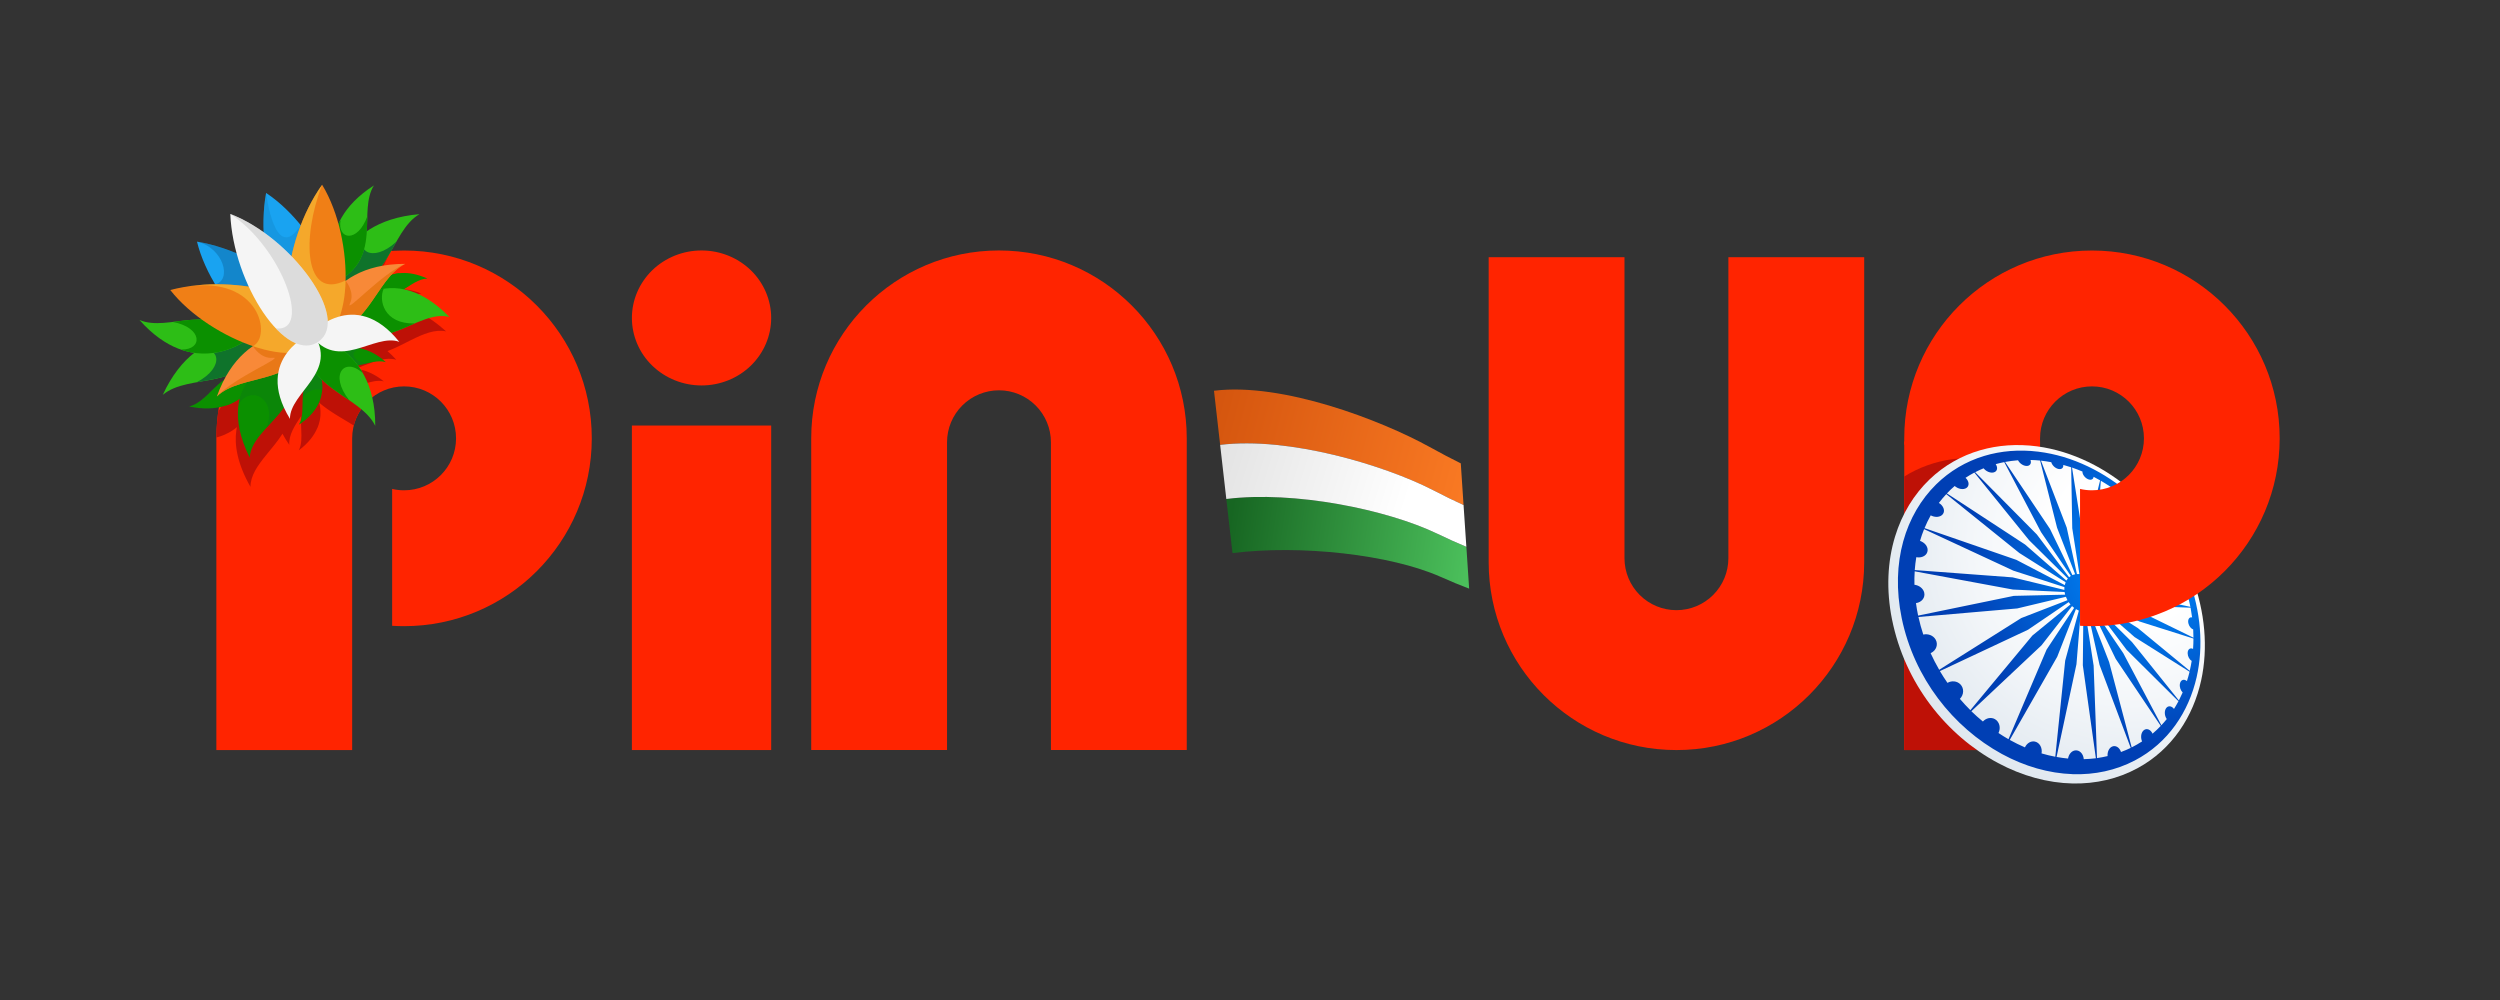 <?xml version="1.0" encoding="UTF-8"?>
<svg xmlns="http://www.w3.org/2000/svg" width="150" height="60" viewBox="0 0 150 60" fill="none">
  <rect x="0" y="0" width="150" height="60" fill="#333333" stroke="none"/>
  <path d="M24.244 37.57C30.465 37.57 35.507 32.524 35.507 26.301C35.507 20.078 30.465 15.031 24.244 15.031C18.023 15.031 12.981 20.078 12.981 26.301V45.004H21.13V37.134V26.319C21.13 26.313 21.13 26.307 21.13 26.301C21.13 24.579 22.526 23.183 24.247 23.183C25.968 23.183 27.363 24.579 27.363 26.301C27.363 28.022 25.968 29.418 24.247 29.418C23.999 29.418 23.758 29.39 23.529 29.335V37.548C23.761 37.561 24.002 37.57 24.244 37.57Z" fill="#FF2400"></path>
  <path fill-rule="evenodd" clip-rule="evenodd" d="M22.545 16.832C22.537 16.845 22.529 16.859 22.521 16.873L22.52 16.858C22.505 16.882 22.491 16.905 22.477 16.928C22.463 16.951 22.448 16.974 22.434 16.998C22.863 16.89 23.34 16.816 23.871 16.786C23.814 16.82 23.759 16.855 23.705 16.891L23.685 16.907C23.638 16.936 23.591 16.973 23.548 17.008L23.548 17.008L23.509 17.039C23.47 17.07 23.433 17.103 23.396 17.136L23.396 17.136C23.384 17.15 23.369 17.166 23.354 17.178C23.319 17.209 23.287 17.243 23.254 17.277L23.254 17.277C23.247 17.285 23.24 17.293 23.233 17.3C23.226 17.308 23.219 17.315 23.212 17.323C23.196 17.341 23.18 17.359 23.165 17.376C23.149 17.394 23.133 17.411 23.118 17.429C23.11 17.437 23.104 17.445 23.097 17.453C23.091 17.462 23.084 17.47 23.077 17.478C23.069 17.486 23.061 17.495 23.055 17.504C23.049 17.511 23.044 17.518 23.038 17.524C23.052 17.517 23.067 17.51 23.083 17.505C23.087 17.505 23.092 17.502 23.092 17.502C23.147 17.481 23.204 17.463 23.262 17.446L23.31 17.431C23.364 17.416 23.421 17.402 23.48 17.391L23.5 17.387C23.978 17.3 24.564 17.338 25.279 17.609C24.885 17.641 24.533 17.878 24.169 18.132C24.103 18.18 24.034 18.227 23.965 18.274L23.938 18.296C23.93 18.301 23.922 18.306 23.913 18.311C23.893 18.323 23.873 18.335 23.854 18.35C24.713 18.468 25.693 18.906 26.767 19.883C26.09 19.744 25.393 20.04 24.666 20.401C24.55 20.458 24.435 20.517 24.319 20.575C24.224 20.623 24.127 20.672 24.031 20.72C24.014 20.728 23.999 20.736 23.983 20.744C23.964 20.754 23.945 20.763 23.926 20.772C23.904 20.782 23.881 20.792 23.859 20.803C23.837 20.814 23.815 20.825 23.793 20.834C23.734 20.861 23.676 20.887 23.62 20.912C23.601 20.919 23.581 20.928 23.561 20.937C23.541 20.946 23.522 20.955 23.502 20.962C23.435 20.992 23.37 21.02 23.303 21.046C23.293 21.049 23.285 21.053 23.277 21.056C23.269 21.059 23.261 21.063 23.252 21.066C23.424 21.218 23.601 21.391 23.778 21.588C23.183 21.406 22.518 21.665 21.821 21.936C21.657 22 21.492 22.064 21.325 22.124C21.338 22.125 21.351 22.126 21.363 22.127C21.376 22.128 21.388 22.129 21.401 22.13C21.407 22.132 21.413 22.134 21.42 22.136C21.426 22.137 21.433 22.139 21.438 22.141C21.91 22.206 22.445 22.415 23.03 22.881C22.655 22.794 22.263 22.904 21.849 23.031C21.802 23.045 21.755 23.059 21.708 23.074C21.661 23.088 21.614 23.103 21.568 23.116C21.563 23.118 21.559 23.119 21.555 23.12C21.551 23.122 21.547 23.123 21.542 23.125C21.505 23.135 21.468 23.145 21.432 23.155C21.395 23.165 21.359 23.175 21.321 23.186C21.395 23.273 21.471 23.368 21.541 23.467L21.556 23.486C21.704 23.694 21.842 23.924 21.966 24.176C21.615 24.553 21.356 25.017 21.226 25.532C21.126 25.469 21.024 25.406 20.921 25.344C20.718 25.224 20.512 25.099 20.305 24.974L20.305 24.974C20.279 24.955 20.247 24.936 20.218 24.92C20.196 24.906 20.174 24.892 20.151 24.878C20.129 24.864 20.107 24.849 20.084 24.836C20.037 24.806 19.988 24.774 19.938 24.742L19.938 24.742C19.918 24.729 19.897 24.715 19.876 24.701C19.855 24.687 19.834 24.673 19.813 24.659C19.801 24.651 19.79 24.644 19.778 24.636C19.731 24.605 19.685 24.574 19.639 24.54C19.625 24.53 19.61 24.518 19.595 24.508C19.58 24.496 19.566 24.485 19.551 24.475C19.504 24.441 19.456 24.404 19.407 24.368C19.378 24.347 19.35 24.326 19.323 24.303C19.263 24.256 19.206 24.21 19.15 24.16C19.152 24.168 19.154 24.175 19.156 24.183C19.158 24.19 19.16 24.197 19.162 24.205C19.167 24.219 19.17 24.233 19.173 24.247C19.174 24.252 19.175 24.257 19.176 24.262C19.179 24.278 19.182 24.293 19.185 24.309C19.191 24.34 19.197 24.372 19.202 24.404C19.204 24.422 19.206 24.44 19.211 24.46C19.221 24.528 19.226 24.595 19.229 24.668C19.229 24.678 19.229 24.687 19.229 24.695C19.229 24.704 19.229 24.713 19.229 24.723C19.232 24.781 19.23 24.838 19.227 24.9V24.9C19.226 24.924 19.226 24.948 19.223 24.974C19.217 25.046 19.206 25.118 19.194 25.192C19.19 25.202 19.189 25.211 19.188 25.22C19.173 25.3 19.15 25.385 19.122 25.471C19.118 25.482 19.113 25.494 19.109 25.507C19.105 25.519 19.101 25.531 19.096 25.543C19.086 25.575 19.076 25.607 19.064 25.636C19.062 25.638 19.061 25.64 19.059 25.642C19.055 25.649 19.049 25.658 19.045 25.667C18.86 26.108 18.524 26.573 17.925 27.022C18.106 26.676 18.094 26.257 18.076 25.815C18.072 25.731 18.069 25.642 18.066 25.554C18.066 25.548 18.066 25.543 18.066 25.538C18.066 25.533 18.066 25.528 18.065 25.523C18.059 25.381 18.06 25.237 18.068 25.092C18.067 25.085 18.068 25.077 18.069 25.069C18.07 25.062 18.071 25.054 18.071 25.046C18.072 25.03 18.073 25.014 18.075 24.997C18.077 24.981 18.079 24.964 18.08 24.948C17.682 25.534 17.315 26.1 17.358 26.692C17.197 26.46 17.063 26.237 16.948 26.023C16.941 26.034 16.934 26.045 16.927 26.056C16.919 26.067 16.912 26.077 16.905 26.089C16.896 26.102 16.887 26.116 16.877 26.131C16.868 26.145 16.859 26.16 16.849 26.173C16.812 26.23 16.773 26.285 16.731 26.343C16.725 26.351 16.719 26.359 16.713 26.367C16.694 26.395 16.675 26.422 16.655 26.447C16.636 26.473 16.616 26.498 16.595 26.524C16.579 26.546 16.562 26.567 16.546 26.589C16.517 26.628 16.488 26.666 16.458 26.702C16.446 26.718 16.435 26.732 16.423 26.746C16.412 26.76 16.4 26.774 16.388 26.79C16.322 26.871 16.255 26.953 16.188 27.034C16.11 27.13 16.031 27.226 15.955 27.321C15.459 27.934 15.031 28.532 15.028 29.212C14.243 27.826 14.052 26.709 14.181 25.814C14.183 25.808 14.184 25.803 14.185 25.795C14.193 25.74 14.204 25.684 14.215 25.628L14.215 25.628L14.195 25.643L14.152 25.678C14.094 25.725 14.031 25.77 13.964 25.816L13.947 25.829C13.94 25.834 13.933 25.838 13.925 25.842C13.87 25.875 13.814 25.91 13.755 25.942C13.745 25.949 13.734 25.954 13.723 25.96C13.713 25.965 13.702 25.971 13.692 25.977C13.626 26.009 13.561 26.042 13.493 26.072C13.485 26.078 13.477 26.081 13.468 26.085C13.466 26.086 13.464 26.087 13.463 26.088L13.46 26.09C13.312 26.153 13.153 26.207 12.981 26.251C12.983 25.7 13.025 25.158 13.104 24.628C13.111 24.623 13.118 24.617 13.125 24.612L13.125 24.612L13.178 24.569L13.183 24.565L13.183 24.565C13.222 24.479 13.26 24.393 13.3 24.309C13.29 24.314 13.279 24.317 13.268 24.321C13.257 24.325 13.246 24.329 13.236 24.333C13.207 24.344 13.177 24.355 13.146 24.366C14.02 19.316 18.252 15.416 23.459 15.058C23.385 15.196 23.313 15.338 23.242 15.482C23.145 15.679 23.047 15.88 22.949 16.081C22.938 16.102 22.927 16.123 22.916 16.144C22.905 16.166 22.895 16.187 22.883 16.208C22.872 16.232 22.86 16.256 22.848 16.28C22.841 16.293 22.834 16.307 22.826 16.321C22.795 16.381 22.762 16.444 22.728 16.506C22.721 16.52 22.713 16.534 22.706 16.548C22.698 16.562 22.69 16.576 22.683 16.589C22.647 16.658 22.608 16.724 22.57 16.791C22.561 16.805 22.553 16.819 22.545 16.832Z" fill="#BE1106"></path>
  <path d="M89.32 33.734V15.43H97.469V22.898V33.452C97.469 33.465 97.469 33.48 97.469 33.492C97.469 34.319 97.797 35.112 98.382 35.697C98.967 36.282 99.76 36.61 100.586 36.61C101.413 36.61 102.205 36.282 102.79 35.697C103.375 35.112 103.703 34.319 103.703 33.492V15.43H111.852V33.734C111.852 39.957 106.807 45.004 100.589 45.004C94.362 45.004 89.32 39.957 89.32 33.734Z" fill="#FF2400"></path>
  <path d="M46.271 19.077C46.271 20.151 45.832 21.179 45.049 21.941C44.266 22.7 43.201 23.127 42.093 23.127C40.985 23.127 39.923 22.7 39.137 21.941C38.354 21.183 37.914 20.151 37.914 19.077C37.914 18.003 38.354 16.975 39.137 16.213C39.92 15.455 40.982 15.028 42.093 15.028C43.201 15.028 44.262 15.455 45.049 16.213C45.828 16.972 46.271 18.003 46.271 19.077Z" fill="#FF2400"></path>
  <path d="M46.271 25.532H37.914V45.003H46.271V25.532Z" fill="#FF2400"></path>
  <path d="M114.254 26.489V45.003H122.403V37.57V26.489H114.254Z" fill="#FF2400"></path>
  <path fill-rule="evenodd" clip-rule="evenodd" d="M122.403 28.569C121.805 28.253 121.175 27.995 120.519 27.809C119.363 27.483 118.217 27.401 117.125 27.553C116.107 27.696 115.133 28.044 114.254 28.591V45.003H122.403V37.57V28.569Z" fill="#BE1106"></path>
  <path d="M71.205 26.297V45H63.056V26.536C63.056 25.709 62.727 24.916 62.142 24.331C61.558 23.746 60.765 23.418 59.939 23.418C59.112 23.418 58.32 23.746 57.735 24.331C57.15 24.916 56.822 25.709 56.822 26.536C56.822 26.545 56.822 26.551 56.822 26.56V37.13V45H48.673V26.297C48.673 20.074 53.715 15.028 59.936 15.028C66.16 15.028 71.205 20.074 71.205 26.297Z" fill="#FF2400"></path>
  <path d="M113.522 37.176C113.16 35.366 113.253 33.674 113.701 32.2C114.122 30.816 114.847 29.652 115.78 28.759C116.645 27.93 117.684 27.34 118.822 27.012C119.879 26.707 121.023 26.625 122.214 26.78C124.365 27.064 126.37 28.095 127.967 29.496C129.482 30.826 130.755 32.599 131.521 34.62C132.317 36.724 132.49 38.895 132.071 40.818C131.598 42.977 130.346 44.956 128.254 46.091C127.073 46.731 125.748 47.037 124.357 47.009C122.868 46.977 121.336 46.56 119.877 45.779C116.763 44.109 114.288 40.989 113.523 37.175L113.522 37.176Z" fill="url(#paint0_radial_4307_2002)"></path>
  <path style="mix-blend-mode:multiply" d="M124.355 46.449C122.94 46.4 121.489 45.989 120.111 45.238C117.179 43.636 114.846 40.685 114.102 37.087C113.41 33.715 114.35 30.857 116.167 29.065C116.982 28.262 117.964 27.685 119.047 27.357C120.054 27.052 121.15 26.961 122.293 27.1C124.364 27.353 126.305 28.337 127.852 29.689C129.322 30.973 130.556 32.691 131.295 34.649C132.061 36.686 132.218 38.783 131.798 40.63C131.327 42.697 130.102 44.575 128.084 45.63C126.95 46.222 125.682 46.496 124.357 46.45L124.355 46.449ZM115.086 36.936C117.208 36.499 119.112 36.108 120.83 35.752C121.915 35.727 122.94 35.703 123.909 35.68C123.893 35.626 123.884 35.573 123.875 35.521C122.899 35.474 121.866 35.424 120.775 35.373C118.975 35.04 117.02 34.676 114.882 34.28C114.865 34.543 114.859 34.811 114.866 35.085C115.146 35.119 115.39 35.303 115.452 35.551C115.527 35.852 115.307 36.138 114.958 36.187C114.992 36.435 115.034 36.684 115.088 36.937L115.086 36.936ZM114.885 34.204C117.03 34.364 118.979 34.51 120.759 34.642C121.845 34.904 122.878 35.154 123.862 35.394C123.86 35.336 123.858 35.28 123.862 35.226C122.889 34.912 121.87 34.584 120.805 34.24C119.133 33.463 117.35 32.634 115.445 31.749C115.352 31.975 115.273 32.211 115.201 32.453C115.474 32.546 115.671 32.779 115.658 33.02C115.644 33.298 115.358 33.487 115.015 33.438C115.001 33.434 114.99 33.431 114.978 33.429C114.937 33.683 114.904 33.94 114.885 34.204ZM119.017 28.097C118.844 28.168 118.676 28.246 118.511 28.332C119.776 29.607 121.007 30.851 122.208 32.065C122.859 32.927 123.504 33.785 124.147 34.636C124.18 34.608 124.212 34.579 124.249 34.556C123.655 33.682 123.06 32.806 122.462 31.927C121.719 30.514 120.983 29.114 120.255 27.726C120.081 27.761 119.911 27.802 119.742 27.848C119.864 28.028 119.853 28.225 119.7 28.313C119.526 28.416 119.232 28.337 119.044 28.133C119.033 28.121 119.025 28.108 119.015 28.097L119.017 28.097ZM121.083 27.616C120.818 27.636 120.56 27.669 120.305 27.717C121.206 29.061 122.104 30.402 123 31.737C123.445 32.652 123.893 33.576 124.345 34.507C124.396 34.485 124.45 34.468 124.509 34.457C124.143 33.514 123.78 32.582 123.424 31.663C123.074 30.276 122.734 28.932 122.407 27.633C122.212 27.614 122.021 27.602 121.829 27.598C121.89 27.766 121.831 27.915 121.674 27.95C121.485 27.993 121.227 27.859 121.102 27.652C121.095 27.639 121.089 27.627 121.083 27.614L121.083 27.616ZM124.949 28.34C124.946 28.323 124.947 28.307 124.947 28.293C124.741 28.206 124.533 28.126 124.322 28.054C124.513 29.265 124.71 30.524 124.916 31.837C124.905 32.682 124.894 33.556 124.882 34.463C124.933 34.473 124.983 34.485 125.031 34.504C125.104 33.622 125.172 32.775 125.239 31.957C125.511 30.846 125.765 29.802 126.006 28.821C125.876 28.748 125.746 28.675 125.615 28.607C125.605 28.745 125.489 28.817 125.329 28.77C125.144 28.715 124.973 28.524 124.948 28.342L124.949 28.34ZM129.315 31.8C129.321 31.792 129.329 31.788 129.336 31.781C129.222 31.631 129.106 31.483 128.986 31.34C128.463 32.03 127.9 32.772 127.293 33.57C126.763 33.998 126.204 34.447 125.615 34.923C125.649 34.965 125.684 35.008 125.714 35.054C126.34 34.629 126.932 34.228 127.493 33.846C128.399 33.466 129.24 33.115 130.018 32.789C129.934 32.648 129.847 32.51 129.756 32.374C129.668 32.432 129.525 32.389 129.409 32.259C129.275 32.11 129.232 31.902 129.315 31.8ZM130.957 34.743C130.113 34.956 129.205 35.186 128.225 35.433C127.49 35.447 126.718 35.462 125.907 35.477C125.922 35.527 125.933 35.577 125.943 35.626C126.766 35.664 127.552 35.703 128.3 35.739C129.407 35.977 130.446 36.2 131.424 36.411C131.394 36.262 131.362 36.11 131.325 35.959C131.207 35.952 131.074 35.838 131.007 35.675C130.927 35.483 130.968 35.3 131.095 35.267C131.107 35.263 131.12 35.263 131.132 35.263C131.078 35.091 131.02 34.918 130.957 34.743ZM131.435 36.462C130.486 36.425 129.472 36.386 128.385 36.345C127.609 36.153 126.799 35.954 125.953 35.746C125.956 35.801 125.959 35.853 125.955 35.906C126.802 36.179 127.616 36.441 128.397 36.693C129.521 37.242 130.588 37.764 131.607 38.261C131.608 38.097 131.601 37.931 131.592 37.764C131.464 37.724 131.342 37.574 131.302 37.397C131.256 37.194 131.338 37.032 131.486 37.039C131.5 37.039 131.513 37.043 131.526 37.046C131.501 36.852 131.471 36.658 131.435 36.462ZM130.439 42.536C130.534 42.385 130.622 42.232 130.707 42.075C129.694 41.068 128.655 40.038 127.591 38.982C126.968 38.156 126.341 37.323 125.712 36.487C125.682 36.519 125.651 36.547 125.617 36.574C126.211 37.448 126.802 38.317 127.394 39.187C128.15 40.616 128.913 42.059 129.682 43.515C129.796 43.395 129.903 43.271 130.006 43.144C129.886 42.975 129.853 42.726 129.933 42.55C130.025 42.351 130.228 42.321 130.39 42.479C130.409 42.497 130.424 42.517 130.44 42.538L130.439 42.536ZM130.044 32.834C129.356 33.315 128.616 33.833 127.816 34.392C127.174 34.637 126.496 34.894 125.78 35.165C125.814 35.226 125.843 35.289 125.867 35.357C126.624 35.175 127.343 35.003 128.023 34.84C129.064 34.788 130.035 34.74 130.94 34.694C130.868 34.501 130.79 34.312 130.709 34.125C130.604 34.15 130.465 34.071 130.372 33.926C130.263 33.753 130.264 33.555 130.37 33.486C130.379 33.479 130.389 33.477 130.399 33.472C130.287 33.254 130.168 33.043 130.045 32.834L130.044 32.834ZM125.37 36.69C125.757 37.688 126.149 38.699 126.548 39.724C126.984 41.371 127.433 43.076 127.9 44.844C128.117 44.734 128.325 44.614 128.525 44.485C128.432 44.27 128.453 44.006 128.584 43.855C128.733 43.683 128.967 43.722 129.109 43.94C129.125 43.966 129.139 43.991 129.153 44.02C129.327 43.873 129.489 43.718 129.645 43.555C128.746 42.217 127.845 40.875 126.941 39.529C126.468 38.554 125.997 37.587 125.53 36.629C125.482 36.655 125.428 36.674 125.372 36.691L125.37 36.69ZM127.261 45.12C127.459 45.046 127.654 44.966 127.844 44.873C127.205 43.173 126.58 41.514 125.972 39.893C125.73 38.807 125.494 37.748 125.265 36.715C125.217 36.723 125.166 36.725 125.117 36.724C125.279 37.765 125.446 38.834 125.618 39.937C125.681 41.679 125.749 43.525 125.82 45.485C126.034 45.455 126.246 45.415 126.455 45.365C126.435 45.118 126.539 44.883 126.72 44.797C126.933 44.698 127.17 44.842 127.26 45.12L127.261 45.12ZM125.026 45.55C125.27 45.543 125.514 45.526 125.753 45.496C125.479 43.545 125.218 41.69 124.97 39.919C124.98 38.808 124.991 37.74 125.002 36.711C124.951 36.703 124.898 36.694 124.847 36.678C124.763 37.691 124.677 38.748 124.588 39.852C124.221 41.56 123.824 43.41 123.394 45.417C123.625 45.461 123.856 45.491 124.083 45.514C124.125 45.254 124.299 45.047 124.518 45.023C124.776 44.995 125 45.228 125.026 45.548L125.026 45.55ZM122.492 45.204C122.766 45.286 123.042 45.351 123.317 45.405C123.53 43.342 123.728 41.425 123.911 39.638C124.2 38.587 124.47 37.588 124.731 36.638C124.67 36.612 124.613 36.582 124.556 36.547C124.202 37.448 123.828 38.401 123.434 39.405C122.577 40.907 121.631 42.564 120.585 44.395C120.884 44.561 121.189 44.712 121.496 44.843C121.61 44.592 121.853 44.443 122.094 44.494C122.377 44.556 122.553 44.87 122.493 45.204L122.492 45.204ZM119.908 43.98C120.106 44.111 120.306 44.236 120.509 44.352C121.343 42.388 122.101 40.605 122.795 38.976C123.378 38.092 123.929 37.259 124.448 36.474C124.403 36.441 124.361 36.406 124.322 36.367C123.748 37.104 123.14 37.885 122.492 38.718C121.236 39.898 119.842 41.208 118.282 42.675C118.505 42.891 118.736 43.096 118.974 43.291C119.163 43.083 119.455 43.015 119.691 43.145C119.966 43.3 120.064 43.671 119.908 43.982L119.908 43.98ZM117.595 41.934C117.796 42.17 118.004 42.395 118.222 42.61C119.597 40.955 120.832 39.471 121.944 38.132C122.754 37.47 123.516 36.849 124.23 36.266C124.192 36.222 124.154 36.178 124.119 36.129C123.358 36.645 122.548 37.196 121.683 37.783C120.108 38.522 118.356 39.345 116.394 40.265C116.536 40.508 116.69 40.743 116.848 40.972C117.099 40.827 117.416 40.855 117.617 41.054C117.853 41.291 117.844 41.681 117.593 41.932L117.595 41.934ZM116.351 40.187C118.178 39.035 119.81 38.008 121.275 37.084C122.258 36.703 123.181 36.346 124.048 36.011C124.011 35.945 123.981 35.878 123.954 35.808C123.038 36.027 122.067 36.26 121.033 36.507C119.252 36.66 117.287 36.83 115.107 37.019C115.185 37.376 115.283 37.728 115.397 38.074C115.687 38.008 115.997 38.127 116.138 38.375C116.302 38.663 116.18 39.022 115.862 39.178C115.854 39.183 115.844 39.184 115.836 39.189C115.992 39.531 116.165 39.863 116.353 40.188L116.351 40.187ZM131.373 40.304C130.321 39.641 129.224 38.948 128.079 38.227C127.353 37.593 126.613 36.946 125.858 36.286C125.835 36.33 125.813 36.374 125.783 36.412C126.507 37.129 127.221 37.834 127.923 38.527C128.871 39.708 129.808 40.875 130.732 42.027C130.813 41.87 130.889 41.709 130.96 41.548C130.833 41.424 130.76 41.209 130.795 41.026C130.833 40.813 131.002 40.727 131.166 40.83C131.183 40.84 131.199 40.853 131.215 40.867C131.275 40.681 131.328 40.494 131.375 40.305L131.373 40.304ZM131.502 39.654C131.368 39.575 131.264 39.389 131.259 39.203C131.252 38.991 131.378 38.863 131.537 38.915C131.553 38.92 131.569 38.928 131.584 38.937C131.6 38.731 131.605 38.523 131.607 38.313C130.584 37.989 129.501 37.647 128.354 37.284C127.577 36.876 126.772 36.455 125.942 36.019C125.932 36.076 125.917 36.13 125.897 36.183C126.711 36.698 127.502 37.199 128.271 37.685C129.342 38.568 130.379 39.423 131.384 40.25C131.431 40.054 131.469 39.856 131.502 39.654ZM127.726 30.051C127.39 30.928 127.031 31.866 126.649 32.868C126.257 33.455 125.845 34.072 125.411 34.721C125.452 34.754 125.491 34.788 125.529 34.825C126.003 34.216 126.452 33.637 126.879 33.09C127.623 32.448 128.313 31.853 128.954 31.301C128.86 31.189 128.763 31.078 128.666 30.971C128.6 31.061 128.459 31.056 128.324 30.949C128.168 30.826 128.085 30.616 128.136 30.483C128.14 30.468 128.148 30.456 128.156 30.446C128.017 30.311 127.874 30.179 127.729 30.052L127.726 30.051ZM127.248 29.657C127.206 29.771 127.076 29.803 126.928 29.723C126.757 29.631 126.629 29.427 126.646 29.267C126.649 29.251 126.651 29.238 126.656 29.225C126.458 29.092 126.256 28.965 126.05 28.844C125.967 29.913 125.879 31.038 125.788 32.228C125.583 32.968 125.37 33.74 125.144 34.549C125.201 34.577 125.256 34.609 125.309 34.645C125.607 33.885 125.891 33.161 126.163 32.47C126.709 31.593 127.216 30.775 127.689 30.014C127.545 29.889 127.399 29.77 127.249 29.654L127.248 29.657ZM122.459 27.639L122.457 27.638C122.962 28.95 123.476 30.288 124.003 31.655C124.204 32.562 124.407 33.492 124.616 34.442C124.665 34.439 124.715 34.439 124.764 34.443C124.617 33.503 124.474 32.587 124.335 31.695C124.313 30.416 124.292 29.197 124.271 28.038C124.114 27.986 123.955 27.939 123.796 27.895C123.815 28.047 123.725 28.154 123.564 28.146C123.373 28.136 123.158 27.966 123.088 27.768C123.082 27.756 123.082 27.744 123.078 27.732C122.874 27.694 122.667 27.662 122.459 27.64L122.459 27.639ZM116.815 29.605C118.456 30.679 120.017 31.701 121.504 32.671C122.349 33.407 123.176 34.127 123.984 34.833C124.008 34.789 124.038 34.747 124.07 34.71C123.308 33.958 122.534 33.192 121.746 32.413C120.666 31.079 119.572 29.725 118.462 28.354C118.281 28.45 118.104 28.555 117.931 28.669C118.118 28.841 118.171 29.076 118.047 29.224C117.905 29.39 117.59 29.384 117.342 29.207C117.321 29.192 117.303 29.175 117.283 29.159C117.119 29.298 116.963 29.446 116.814 29.603L116.815 29.605ZM116.332 30.176C116.567 30.319 116.693 30.565 116.616 30.767C116.528 30.996 116.212 31.081 115.909 30.953C115.887 30.943 115.865 30.932 115.845 30.919C115.707 31.164 115.583 31.419 115.472 31.687C117.447 32.37 119.277 33.003 120.979 33.59C121.983 34.114 122.952 34.619 123.886 35.106C123.898 35.047 123.917 34.991 123.938 34.936C123.042 34.368 122.116 33.784 121.162 33.181C119.757 32.049 118.296 30.873 116.777 29.648C116.622 29.815 116.472 29.99 116.332 30.176Z" fill="url(#paint1_radial_4307_2002)"></path>
  <path d="M125.517 37.57C131.738 37.57 136.78 32.523 136.78 26.3C136.78 20.077 131.738 15.031 125.517 15.031C119.296 15.031 114.254 20.077 114.254 26.3V26.679H122.403V26.3C122.403 24.579 123.799 23.183 125.52 23.183C127.241 23.183 128.637 24.579 128.637 26.3C128.637 28.022 127.241 29.418 125.52 29.418C125.272 29.418 125.031 29.39 124.802 29.334V37.548C125.037 37.56 125.275 37.57 125.517 37.57Z" fill="#FF2400"></path>
  <path fill-rule="evenodd" clip-rule="evenodd" d="M19.096 22.158C19.096 22.158 20.137 24.026 17.932 25.485C18.482 24.579 17.615 23.038 19.096 22.158Z" fill="#0B9000"></path>
  <g style="mix-blend-mode:multiply" opacity="0.4">
    <path fill-rule="evenodd" clip-rule="evenodd" d="M18.165 23.835C18.2 23.219 18.348 22.603 19.099 22.157C19.099 22.157 19.4 22.698 19.335 23.426C18.857 23.228 18.437 23.524 18.165 23.835Z" fill="#0F732B"></path>
  </g>
  <path fill-rule="evenodd" clip-rule="evenodd" d="M19.64 21.445C19.64 21.445 21.184 19.965 23.152 21.729C22.138 21.426 20.864 22.657 19.64 21.445Z" fill="#0B9000"></path>
  <g style="mix-blend-mode:multiply" opacity="0.4">
    <path fill-rule="evenodd" clip-rule="evenodd" d="M22.064 21.79C21.296 21.975 20.458 22.253 19.64 21.445C19.64 21.445 20.434 20.686 21.607 20.903C21.63 20.909 21.65 20.917 21.674 20.926C20.979 20.992 21.053 21.719 22.064 21.79Z" fill="#0F732B"></path>
  </g>
  <path fill-rule="evenodd" clip-rule="evenodd" d="M22.214 17.508C22.214 17.508 23.241 15.631 25.648 16.715C24.588 16.734 23.748 18.29 22.214 17.508Z" fill="#0B9000"></path>
  <path fill-rule="evenodd" clip-rule="evenodd" d="M24.626 17.104C23.95 17.513 23.235 18.031 22.214 17.508C22.214 17.508 22.741 16.543 23.924 16.396C23.948 16.398 23.972 16.396 23.996 16.398C23.352 16.669 23.644 17.343 24.629 17.102L24.626 17.104Z" fill="#0B9000"></path>
  <path fill-rule="evenodd" clip-rule="evenodd" d="M15.487 22.417C15.487 22.417 14.709 25.091 11.344 24.389C12.684 24.068 13.317 21.853 15.487 22.417Z" fill="#0B9000"></path>
  <path fill-rule="evenodd" clip-rule="evenodd" d="M12.535 23.609C13.281 22.898 14.044 22.043 15.491 22.418C15.491 22.418 15.092 23.79 13.63 24.311C13.601 24.317 13.569 24.324 13.54 24.33C14.279 23.806 13.724 23.032 12.537 23.612L12.535 23.609Z" fill="#0B9000"></path>
  <path fill-rule="evenodd" clip-rule="evenodd" d="M15.936 20.384C15.936 20.384 11.962 18.938 9.766 23.692C11.377 22.339 14.657 23.551 15.936 20.384Z" fill="#2DBE16"></path>
  <path fill-rule="evenodd" clip-rule="evenodd" d="M11.798 22.937C13.342 22.659 15.086 22.496 15.936 20.384C15.936 20.384 13.897 19.642 11.933 20.968C11.897 21.001 11.862 21.03 11.827 21.065C13.142 20.63 13.58 22.006 11.796 22.939L11.798 22.937Z" fill="#0F732B"></path>
  <path fill-rule="evenodd" clip-rule="evenodd" d="M17.149 21.247C17.149 21.247 12.553 22.528 14.98 27.456C15.106 25.464 18.917 24.417 17.149 21.247Z" fill="#0B9000"></path>
  <g style="mix-blend-mode:multiply" opacity="0.4">
    <path fill-rule="evenodd" clip-rule="evenodd" d="M15.99 25.666C17.027 24.531 18.325 23.361 17.149 21.247C17.149 21.247 14.793 21.905 14.345 24.089C14.344 24.135 14.341 24.178 14.341 24.226C15.045 23.107 16.64 23.891 15.991 25.668L15.99 25.666Z" fill="#097714"></path>
  </g>
  <path fill-rule="evenodd" clip-rule="evenodd" d="M14.692 20.461C14.692 20.461 11.57 22.819 8.369 19.198C10.148 19.963 12.724 18.001 14.692 20.461Z" fill="#2DBE16"></path>
  <path fill-rule="evenodd" clip-rule="evenodd" d="M10.361 19.316C11.796 19.143 13.378 18.819 14.692 20.461C14.692 20.461 13.091 21.67 11.006 21.026C10.969 21.007 10.928 20.991 10.889 20.97C12.166 20.998 12.185 19.661 10.365 19.317L10.361 19.316Z" fill="#0B9000"></path>
  <path fill-rule="evenodd" clip-rule="evenodd" d="M20.239 19.072C20.239 19.072 23.119 15.089 26.965 19.019C25.01 18.492 22.637 21.798 20.239 19.072Z" fill="#2DBE16"></path>
  <path fill-rule="evenodd" clip-rule="evenodd" d="M24.884 19.404C23.424 20.028 21.835 20.89 20.237 19.074C20.237 19.074 21.309 17.592 23.019 17.328C22.712 18.003 23.015 19.448 24.884 19.408L24.884 19.404Z" fill="#0B9000"></path>
  <path fill-rule="evenodd" clip-rule="evenodd" d="M18.223 20.006C18.223 20.006 22.534 20.45 22.515 25.55C21.608 23.677 18.038 23.322 18.223 20.006Z" fill="#2DBE16"></path>
  <path fill-rule="evenodd" clip-rule="evenodd" d="M20.957 24.016C19.645 23.111 18.098 22.216 18.222 20.006C18.222 20.006 20.436 20.236 21.682 22.237C21.7 22.28 21.719 22.322 21.74 22.367C20.707 21.421 19.707 22.436 20.957 24.016Z" fill="#0B9000"></path>
  <path fill-rule="evenodd" clip-rule="evenodd" d="M20.014 17.513C20.014 17.513 19.976 13.296 25.167 12.85C23.363 13.902 23.407 17.391 20.014 17.513Z" fill="#2DBE16"></path>
  <path fill-rule="evenodd" clip-rule="evenodd" d="M23.784 14.5C23.011 15.852 22.277 17.434 20.014 17.513C20.014 17.513 19.996 15.348 21.892 13.958C21.933 13.936 21.974 13.911 22.017 13.892C21.171 14.977 22.316 15.856 23.784 14.5Z" fill="#0F732B"></path>
  <path fill-rule="evenodd" clip-rule="evenodd" d="M20.358 16.817C20.358 16.817 18.614 13.581 22.435 11.125C21.47 12.669 22.924 15.34 20.358 16.817Z" fill="#2DBE16"></path>
  <path fill-rule="evenodd" clip-rule="evenodd" d="M22.042 12.96C21.997 14.319 22.074 15.835 20.362 16.817C20.362 16.817 19.468 15.158 20.365 13.313C20.389 13.278 20.41 13.245 20.435 13.212C20.224 14.392 21.464 14.605 22.044 12.962L22.042 12.96Z" fill="#0B9000"></path>
  <path fill-rule="evenodd" clip-rule="evenodd" d="M18.786 20.132C18.786 20.132 19.217 15.822 24.314 15.832C22.443 16.742 22.102 20.31 18.786 20.132Z" fill="#F88938"></path>
  <g style="mix-blend-mode:multiply" opacity="0.7">
    <path fill-rule="evenodd" clip-rule="evenodd" d="M19.4 20.119C19.168 19.574 19.373 18.71 19.373 18.71L20.741 16.849C20.741 16.849 21.32 17.529 20.997 18.208C20.674 18.888 22.914 16.395 24.316 15.831C22.566 16.681 22.155 19.853 19.403 20.117L19.4 20.119Z" fill="#E27109"></path>
  </g>
  <path fill-rule="evenodd" clip-rule="evenodd" d="M18.923 20.036C18.923 20.036 14.72 18.988 13.011 23.79C14.498 22.335 17.972 23.217 18.923 20.036Z" fill="#F88938"></path>
  <path fill-rule="evenodd" clip-rule="evenodd" d="M18.761 20.702C17.157 22.47 12.749 18.306 11.819 14.498C15.958 15.182 20.366 18.935 18.761 20.702Z" fill="#19A3F1"></path>
  <g style="mix-blend-mode:multiply" opacity="0.3">
    <path fill-rule="evenodd" clip-rule="evenodd" d="M12.907 17.056C12.907 17.056 15.098 18.039 15.636 17.138C15.851 16.779 15.41 16.08 14.756 15.45C13.819 15.004 12.811 14.664 11.819 14.498C13.43 14.874 13.931 16.824 12.907 17.056Z" fill="#024372"></path>
  </g>
  <path fill-rule="evenodd" clip-rule="evenodd" d="M19.465 20.206C21.671 19.292 19.237 13.738 15.966 11.578C15.214 15.706 17.26 21.121 19.465 20.206Z" fill="#19A3F1"></path>
  <g style="mix-blend-mode:multiply" opacity="0.3">
    <path fill-rule="evenodd" clip-rule="evenodd" d="M15.993 15.543C16.411 16.11 17.018 16.714 17.724 16.599C18.445 16.481 19.005 15.653 18.997 14.857C18.714 14.392 18.395 13.938 18.045 13.509C16.489 15.925 15.968 11.577 15.968 11.577C15.736 12.849 15.77 14.246 15.996 15.541L15.993 15.543Z" fill="#0E7DBB"></path>
  </g>
  <g style="mix-blend-mode:multiply" opacity="0.7">
    <path fill-rule="evenodd" clip-rule="evenodd" d="M18.703 20.61C18.268 20.207 17.386 20.109 17.386 20.109L15.173 20.769C15.173 20.769 15.62 21.541 16.366 21.468C17.115 21.394 14.012 22.662 13.008 23.792C14.399 22.431 17.524 23.113 18.701 20.611L18.703 20.61Z" fill="#E27109"></path>
  </g>
  <path fill-rule="evenodd" clip-rule="evenodd" d="M18.813 20.381C21.199 20.492 21.363 14.434 19.328 11.085C16.887 14.499 16.429 20.267 18.813 20.381Z" fill="#F07F16"></path>
  <path fill-rule="evenodd" clip-rule="evenodd" d="M19.098 20.195C18.363 22.466 12.633 20.487 10.217 17.402C14.271 16.322 19.832 17.923 19.098 20.195Z" fill="#F07F16"></path>
  <g style="mix-blend-mode:multiply" opacity="0.6">
    <path fill-rule="evenodd" clip-rule="evenodd" d="M11.175 17.199C15.62 16.515 16.317 20.212 15.173 20.769C17.045 21.406 18.724 21.356 19.097 20.195C19.776 18.096 15.088 16.57 11.175 17.199Z" fill="#F8C338"></path>
  </g>
  <g style="mix-blend-mode:multiply" opacity="0.8">
    <path fill-rule="evenodd" clip-rule="evenodd" d="M10.545 17.32C10.569 17.314 10.598 17.308 10.623 17.302C10.596 17.306 10.569 17.314 10.545 17.32Z" fill="#DF9484"></path>
  </g>
  <g style="mix-blend-mode:multiply" opacity="0.6">
    <path fill-rule="evenodd" clip-rule="evenodd" d="M18.813 20.381C20.048 20.438 20.686 18.843 20.736 16.826C18.267 18.046 18.078 14.309 19.328 11.085C16.887 14.499 16.429 20.267 18.813 20.381Z" fill="#F8C338"></path>
  </g>
  <path fill-rule="evenodd" clip-rule="evenodd" d="M18.767 19.952C18.767 19.952 15.133 21.435 17.398 25.131C17.378 23.527 20.393 22.31 18.767 19.952Z" fill="#F5F5F5"></path>
  <path fill-rule="evenodd" clip-rule="evenodd" d="M18.621 20.055C18.621 20.055 21.242 17.134 23.958 20.512C22.455 19.953 20.292 22.381 18.621 20.055Z" fill="#F5F5F5"></path>
  <path fill-rule="evenodd" clip-rule="evenodd" d="M19.115 20.494C21.067 19.12 17.482 14.232 13.818 12.838C13.984 17.032 17.163 21.868 19.115 20.494Z" fill="#F5F5F5"></path>
  <g style="mix-blend-mode:multiply" opacity="0.4">
    <path fill-rule="evenodd" clip-rule="evenodd" d="M16.553 19.705C17.426 20.63 18.364 21.023 19.115 20.494C21.067 19.12 17.482 14.232 13.818 12.838C16.881 14.822 18.765 19.95 16.553 19.705Z" fill="#B7B7B7"></path>
  </g>
  <path d="M87.648 27.802C87.108 27.54 86.482 27.206 85.758 26.807C82.853 25.211 76.943 22.932 72.839 23.445L73.209 26.693C77.312 26.181 83.043 27.899 85.984 29.409C86.676 29.766 87.284 30.066 87.813 30.303L87.647 27.803L87.648 27.802Z" fill="url(#paint2_linear_4307_2002)"></path>
  <path d="M87.982 32.808C87.463 32.596 86.874 32.328 86.212 32.01C83.233 30.586 77.682 29.427 73.579 29.939L73.949 33.185C78.052 32.673 83.422 33.272 86.438 34.611C87.072 34.892 87.642 35.13 88.149 35.319L87.982 32.808Z" fill="url(#paint3_linear_4307_2002)"></path>
  <path d="M87.814 30.302C87.285 30.065 86.677 29.765 85.985 29.408C83.043 27.899 77.312 26.181 73.209 26.693L73.579 29.939C77.682 29.427 83.233 30.586 86.211 32.01C86.874 32.328 87.463 32.596 87.981 32.808L87.813 30.302L87.814 30.302Z" fill="url(#paint4_linear_4307_2002)"></path>
  <defs>
    <radialGradient id="paint0_radial_4307_2002" cx="0" cy="0" r="1" gradientUnits="userSpaceOnUse" gradientTransform="translate(127.88 32.552) rotate(15.353) scale(17.947)">
      <stop offset="0.27" stop-color="white"></stop>
      <stop offset="0.54" stop-color="#F3F6F9"></stop>
      <stop offset="1" stop-color="#D8E2EB"></stop>
    </radialGradient>
    <radialGradient id="paint1_radial_4307_2002" cx="0" cy="0" r="1" gradientUnits="userSpaceOnUse" gradientTransform="translate(128.437 34.021) rotate(15.353) scale(10.778 10.778)">
      <stop offset="0.04" stop-color="#008DFF"></stop>
      <stop offset="1" stop-color="#003FB4"></stop>
    </radialGradient>
    <linearGradient id="paint2_linear_4307_2002" x1="87.863" y1="29.12" x2="72.487" y2="25.129" gradientUnits="userSpaceOnUse">
      <stop stop-color="#F97923"></stop>
      <stop offset="1" stop-color="#D4550E"></stop>
    </linearGradient>
    <linearGradient id="paint3_linear_4307_2002" x1="88.007" y1="33.773" x2="73.764" y2="31.69" gradientUnits="userSpaceOnUse">
      <stop stop-color="#4BBF5B"></stop>
      <stop offset="1" stop-color="#176622"></stop>
    </linearGradient>
    <linearGradient id="paint4_linear_4307_2002" x1="84.081" y1="31.225" x2="72.921" y2="27.738" gradientUnits="userSpaceOnUse">
      <stop stop-color="white"></stop>
      <stop offset="1" stop-color="#E3E3E3"></stop>
    </linearGradient>
  </defs>
</svg>
